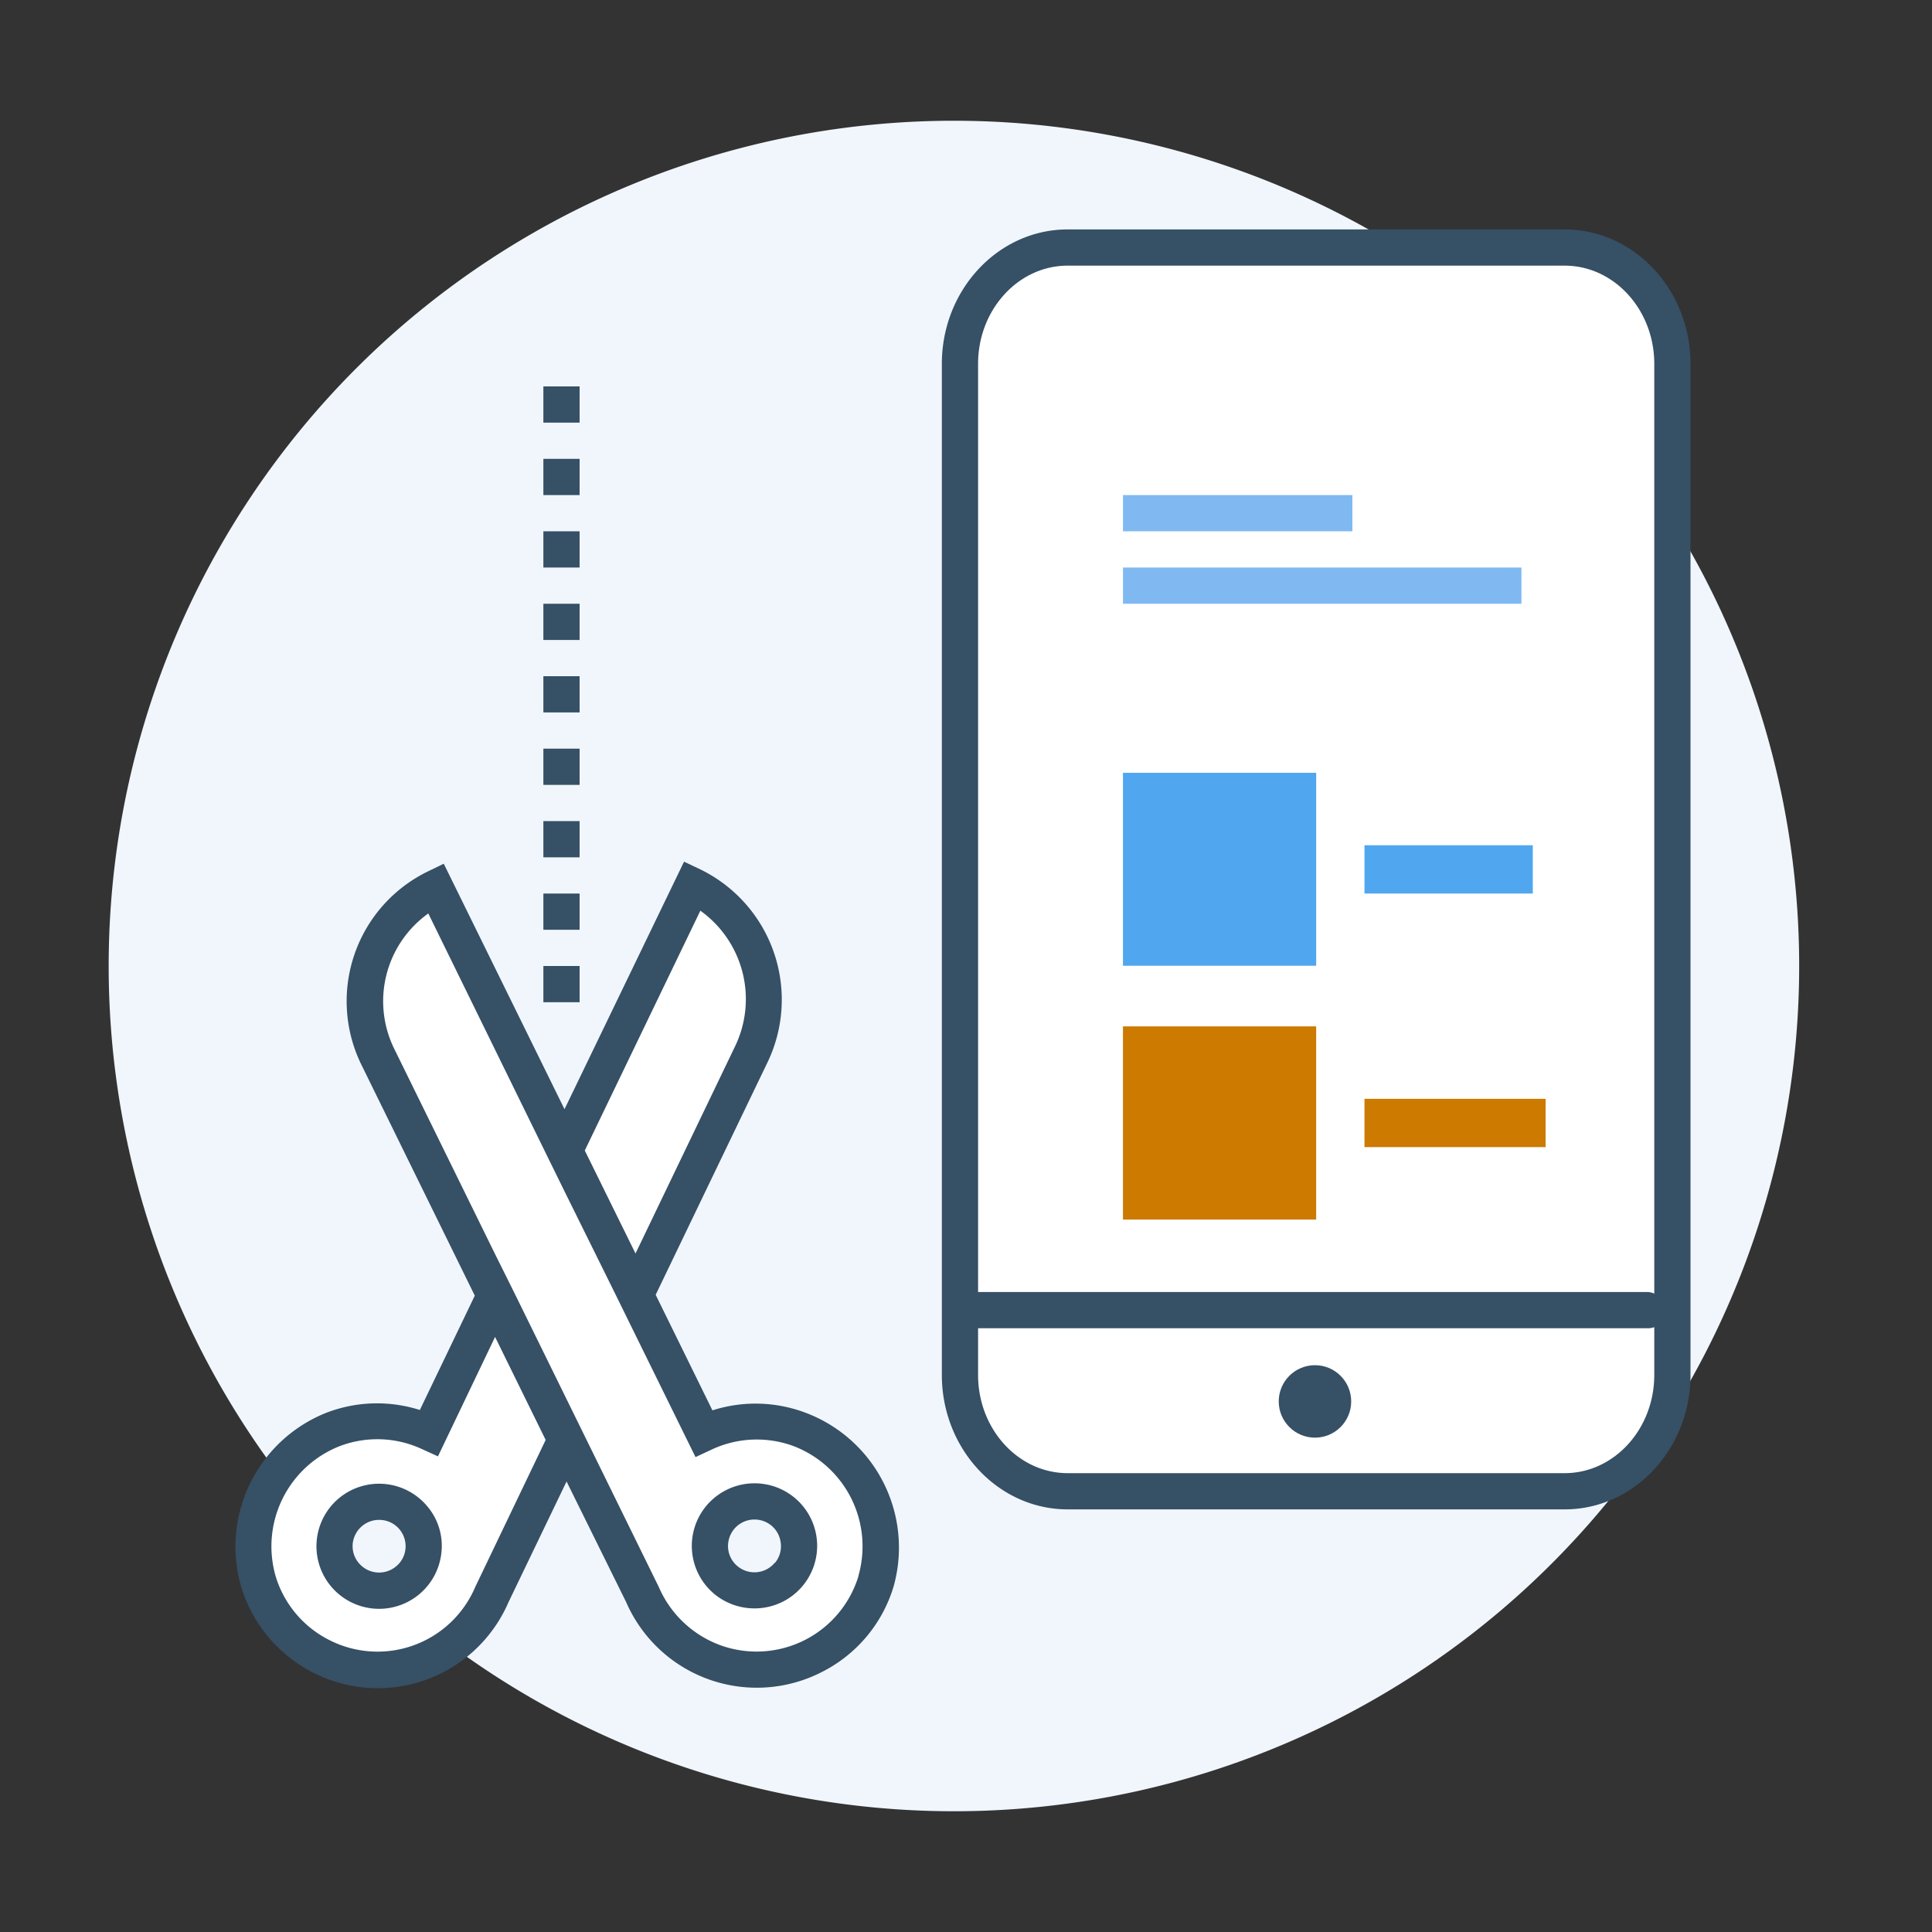 <svg xmlns="http://www.w3.org/2000/svg" viewBox="0 0 160 160"><rect x="0" y="0" width="160" height="160" fill="#333333" stroke="none"/><defs><style>.cls-1{fill:none;}.cls-2{fill:#f0f6fc;}.cls-3{fill:#fff;}.cls-4{fill:#365066;}.cls-5{fill:#50a7ef;}.cls-6{fill:#CC7A00;}.cls-7{fill:#80b9f2;}</style></defs><g id="proto_wireframes"><rect class="cls-1" width="160" height="160"/><path class="cls-2" d="M79,150A70,70,0,1,0,9,80,70,70,0,0,0,79,150Z"/><path class="cls-3" d="M66.2,118.36a10.3,10.3,0,0,0-7.93.34l-5.63-11.46,9.61-20a10.44,10.44,0,0,0-4.92-13.94l-10.56,22L36.08,73.53h0a10.45,10.45,0,0,0-4.8,14L41,107.29l-5.47,11.37A10.29,10.29,0,1,0,40.72,132l6.15-12.79,6.32,12.87a10.3,10.3,0,1,0,13-13.76ZM33.75,130.89a3.69,3.69,0,1,1,.49-5.19A3.69,3.69,0,0,1,33.75,130.89Zm31.6-.51a3.7,3.7,0,0,1-5.19.53,3.68,3.68,0,1,1,5.19-.53Z"/><path class="cls-4" d="M28.09,124.06a5.18,5.18,0,0,0-.69,7.3,5.19,5.19,0,0,0,9.16-2.82,5.06,5.06,0,0,0-1.17-3.79A5.2,5.2,0,0,0,28.09,124.06Zm4.7,5.67a2.19,2.19,0,0,1-3.08-.29,2.15,2.15,0,0,1-.5-1.59,2.2,2.2,0,0,1,.79-1.48,2.17,2.17,0,0,1,1.4-.5,2.18,2.18,0,0,1,2.18,2.39A2.14,2.14,0,0,1,32.79,129.73Z"/><path class="cls-4" d="M65.76,124a5.2,5.2,0,0,0-7.3.75,5.18,5.18,0,0,0,.75,7.3,5.22,5.22,0,0,0,3.27,1.15,5.18,5.18,0,0,0,3.28-9.2Zm-1.58,5.4a2.19,2.19,0,0,1-3.88-1.15,2.24,2.24,0,0,1,.48-1.6,2.2,2.2,0,0,1,3.09-.32,2.18,2.18,0,0,1,.79,1.47A2.15,2.15,0,0,1,64.18,129.43Z"/><path class="cls-4" d="M66.72,117A11.72,11.72,0,0,0,59,116.8l-4.7-9.57L63.6,87.9A12,12,0,0,0,58,72l-1.35-.64L46.75,91.86l-10-20.33-1.34.65a11.95,11.95,0,0,0-5.48,16l9.39,19.12-4.55,9.47a11.69,11.69,0,0,0-7.72.22A11.93,11.93,0,0,0,20,131.5a11.85,11.85,0,0,0,11.27,8.31,11.79,11.79,0,0,0,10.84-7.12l4.81-10,4.94,10A11.8,11.8,0,0,0,68,138.5,11.7,11.7,0,0,0,74,131.4,11.93,11.93,0,0,0,66.72,117ZM58,75.42A9,9,0,0,1,60.9,86.6l-8.27,17.21-4.2-8.53Zm-18.64,56a8.79,8.79,0,0,1-12.07,4.41,8.75,8.75,0,0,1-4.45-5.25,8.92,8.92,0,0,1,5.3-10.82,8.77,8.77,0,0,1,6.79.24l1.34.61L41,110.72l4.19,8.53Zm31.74-.91a8.82,8.82,0,0,1-11.3,5.79,8.88,8.88,0,0,1-5.24-4.87l-6-12.22-1.68-3.42-4.19-8.53L41,103.86l-8.35-17a8.93,8.93,0,0,1,2.82-11.21L45.1,95.3l1.68,3.42L51,107.25l1.68,3.42,4.92,10,1.33-.62a8.8,8.8,0,0,1,6.79-.29A8.89,8.89,0,0,1,71.08,130.54Z"/><rect class="cls-4" x="45" y="38" width="3" height="3"/><rect class="cls-4" x="45" y="32" width="3" height="3"/><rect class="cls-4" x="45" y="50" width="3" height="3"/><rect class="cls-4" x="45" y="44" width="3" height="3"/><rect class="cls-4" x="45" y="62" width="3" height="3"/><rect class="cls-4" x="45" y="56" width="3" height="3"/><rect class="cls-4" x="45" y="74" width="3" height="3"/><rect class="cls-4" x="45" y="80" width="3" height="3"/><rect class="cls-4" x="45" y="68" width="3" height="3"/><path class="cls-3" d="M88.42,123.5c-4.92,0-8.92-4.32-8.92-9.63V30.13c0-5.31,4-9.63,8.92-9.63h41.16c4.92,0,8.92,4.32,8.92,9.63v83.74c0,5.31-4,9.63-8.92,9.63Z"/><circle class="cls-4" cx="108.9" cy="116.06" r="3"/><path class="cls-4" d="M140,30.13C140,24,135.33,19,129.58,19H88.42C82.67,19,78,24,78,30.13v83.74C78,120,82.67,125,88.42,125h41.16c5.75,0,10.42-5,10.42-11.13Zm-3,83.74c0,4.48-3.33,8.13-7.42,8.13H88.42c-4.09,0-7.42-3.65-7.42-8.13V110h55.5a1.64,1.64,0,0,0,.5-.09Zm-.5-6.87H81V30.13C81,25.65,84.33,22,88.42,22h41.16c4.09,0,7.42,3.65,7.42,8.13v77A1.64,1.64,0,0,0,136.5,107Z"/><polygon class="cls-5" points="109 79.98 93 79.98 93 72.25 93 64 109 64 109 79.98"/><polygon class="cls-5" points="126.94 74 113 74 113 72.06 113 70 126.94 70 126.94 74"/><path class="cls-6" d="M109,101H93V85h16Z"/><path class="cls-6" d="M128,95H113V91h15Z"/><rect class="cls-7" x="93" y="47" width="33" height="3"/><rect class="cls-7" x="93" y="41" width="19" height="3"/></g></svg>